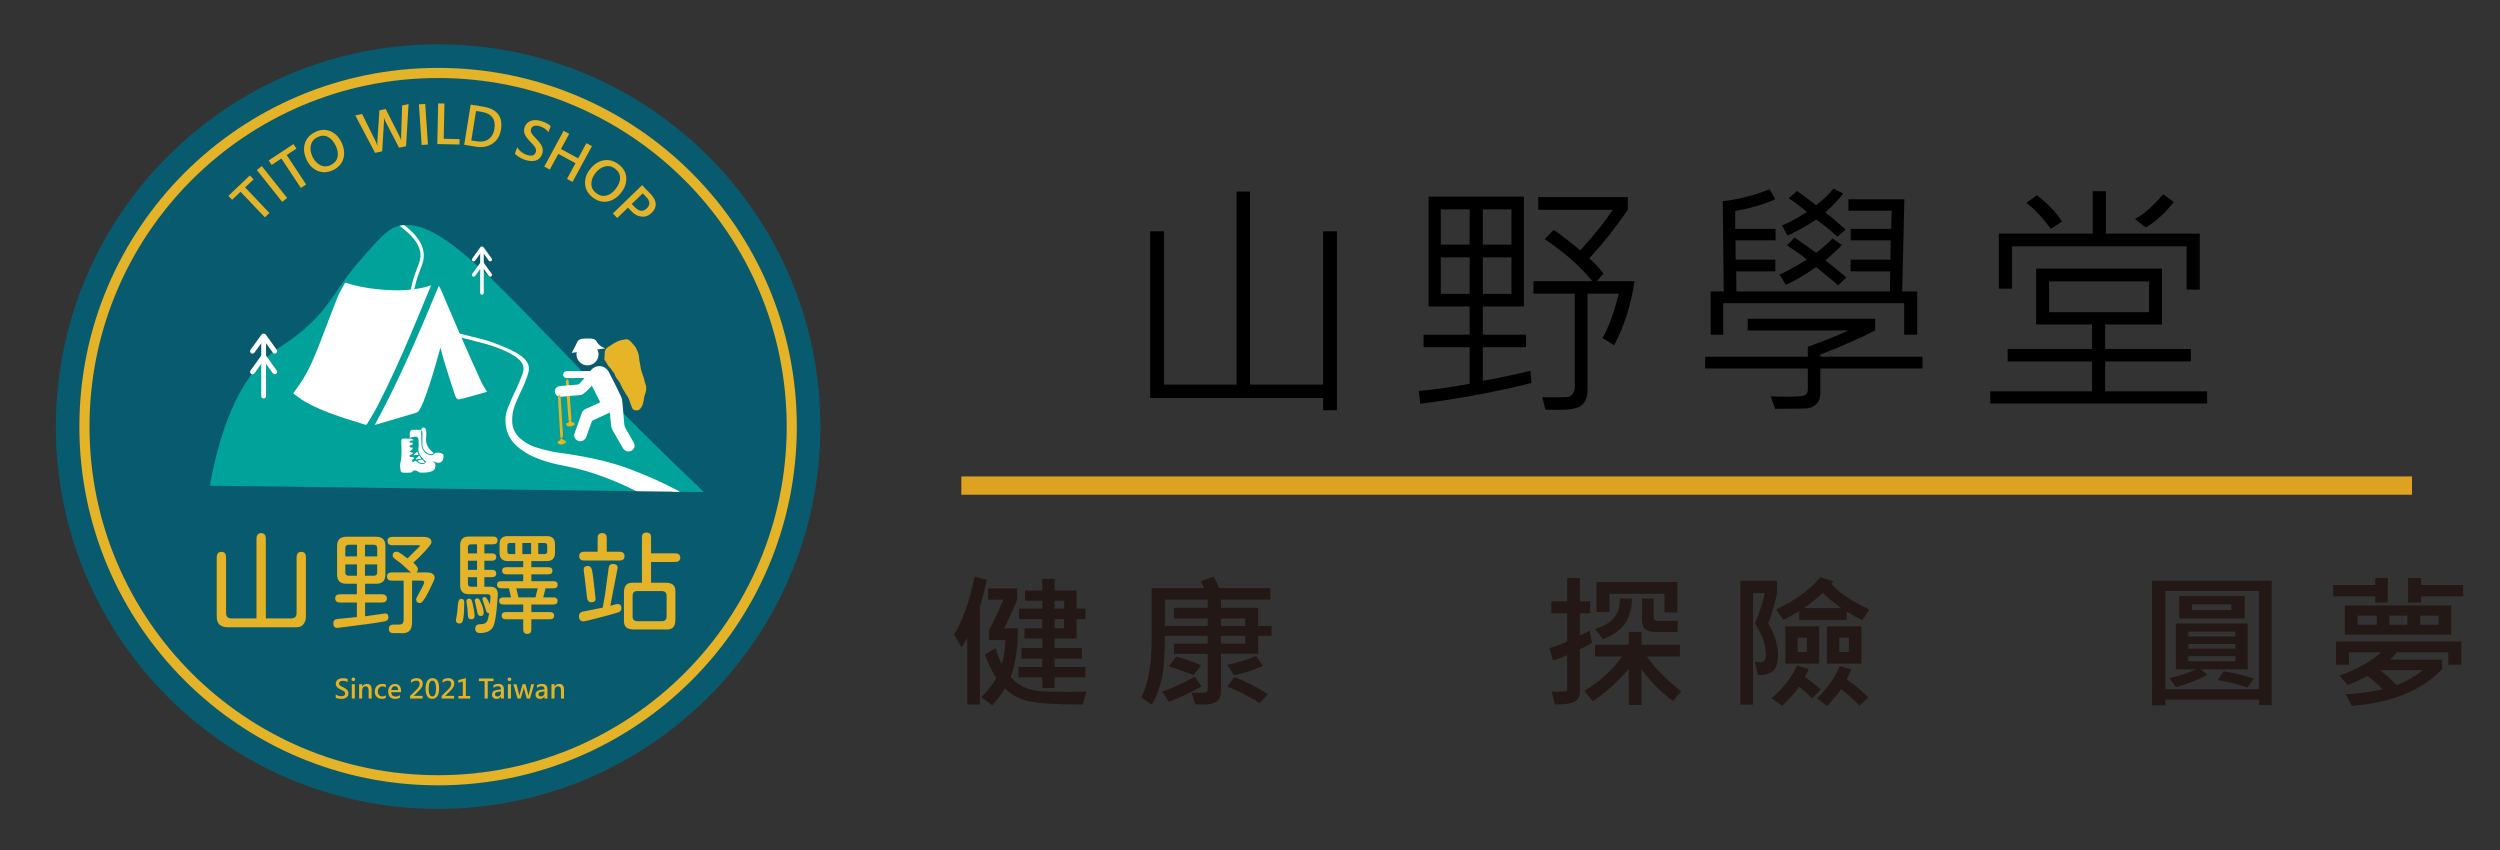<?xml version="1.0" encoding="utf-8"?>
<!-- Generator: Adobe Illustrator 16.0.0, SVG Export Plug-In . SVG Version: 6.00 Build 0)  -->
<!DOCTYPE svg PUBLIC "-//W3C//DTD SVG 1.1//EN" "http://www.w3.org/Graphics/SVG/1.1/DTD/svg11.dtd">
<svg version="1.1" id="圖層_1" xmlns="http://www.w3.org/2000/svg" xmlns:xlink="http://www.w3.org/1999/xlink" x="0px" y="0px"
	 width="247px" height="84px" viewBox="0 0 247 84" enable-background="new 0 0 247 84" xml:space="preserve">
<rect x="0" y="0" width="247" height="84" fill="#333333" stroke="none"/>
<g>
	<defs>
		<rect id="SVGID_1_" x="-10" y="-12.701" width="276.823" height="109.701"/>
	</defs>
	<clipPath id="SVGID_2_">
		<use xlink:href="#SVGID_1_"  overflow="visible"/>
	</clipPath>
	<path clip-path="url(#SVGID_2_)" fill="#231815" d="M97.502,57.294c-0.133,0.59-0.281,1.191-0.442,1.793l-0.246,0.853v9.667h-1.251
		v-6.58c-0.136,0.256-0.325,0.57-0.559,0.943l-0.735-1.284c0.859-1.424,1.536-3.327,2.027-5.706L97.502,57.294z M107.342,68.324
		l-0.381,1.284c-2.745,0-4.572-0.121-5.478-0.358c-0.901-0.237-1.628-0.655-2.184-1.254c-0.408,0.655-0.827,1.218-1.253,1.688
		l-1.087-0.804c0.648-0.64,1.139-1.275,1.472-1.899c-0.458-0.707-0.832-1.477-1.129-2.303l1.055-0.645
		c0.187,0.652,0.396,1.177,0.632,1.571c0.188-0.603,0.303-1.391,0.352-2.36h-1.616v-0.996c0.439-0.821,0.908-1.818,1.4-2.993h-1.499
		V58.14h2.863v1.115c-0.31,0.783-0.735,1.726-1.276,2.83h1.351c0.018,1.849-0.218,3.448-0.707,4.805
		c0.386,0.438,0.828,0.773,1.332,1.01c0.507,0.231,1.112,0.369,1.813,0.404c0.705,0.035,1.517,0.053,2.441,0.053
		C106.13,68.356,106.763,68.344,107.342,68.324 M107.241,61.171h-0.883v1.914h-2.161v0.935h2.695v1.055h-2.695v0.818h3.044v1.026
		h-3.044v1.062h-1.22v-1.062h-2.355v-1.026h2.355v-0.818h-2.062v-1.055h2.062v-0.935h-1.753v-1h1.753v-0.914h-2.292V60.13h2.292
		v-0.777h-1.704v-1.01h1.704v-1.148h1.22v1.148h2.161v1.787h0.883V61.171z M105.141,59.353h-0.943v0.777h0.943V59.353z
		 M105.124,61.171h-0.927v0.913h0.927V61.171z"/>
	<path clip-path="url(#SVGID_2_)" fill="#231815" d="M125.629,62.819h-1.321v1.772h-3.679v3.659c0,0.5-0.136,0.851-0.408,1.055
		c-0.274,0.204-0.715,0.307-1.322,0.307c-0.239,0-0.507-0.005-0.804-0.021l-0.366-1.16c0.325,0.014,0.584,0.023,0.781,0.023
		c0.379,0,0.607-0.023,0.687-0.07c0.079-0.049,0.122-0.133,0.122-0.264v-3.528h-3.336v-1.006h3.336v-0.767h-4.234
		c0.011,2.004-0.111,3.498-0.361,4.476c-0.253,0.978-0.563,1.753-0.939,2.325l-1.041-0.742c0.696-1.229,1.041-3.163,1.041-5.808
		v-4.96h5.177c-0.055-0.158-0.168-0.389-0.334-0.69l1.291-0.44c0.228,0.416,0.402,0.791,0.518,1.13h5.075v1.133h-4.882v0.81h3.679
		v1.786h1.321V62.819z M118.712,67.819c-1.039,0.589-2.116,1.101-3.229,1.528l-0.663-1.012c1.063-0.373,2.14-0.863,3.232-1.473
		L118.712,67.819z M119.319,61.839v-0.726h-3.336v-1.06h3.336v-0.81h-4.234v2.596H119.319z M118.668,65.729l-0.733,0.979
		c-0.782-0.33-1.603-0.614-2.452-0.859l0.73-0.976C117.24,65.169,118.062,65.456,118.668,65.729 M123.028,61.114h-2.398v0.726h2.398
		V61.114z M123.028,62.819h-2.398v0.767h2.398V62.819z M124.775,65.771c-0.792,0.399-1.743,0.714-2.852,0.937l-0.674-1.034
		c0.84-0.143,1.791-0.429,2.85-0.856L124.775,65.771z M125.274,68.595l-0.837,0.857c-0.898-0.587-1.964-1.128-3.188-1.62
		l0.716-0.943C123.25,67.406,124.352,67.976,125.274,68.595"/>
	<path clip-path="url(#SVGID_2_)" fill="#231815" d="M157.294,63.518c-0.422,0.24-0.826,0.45-1.203,0.629v4.256
		c0,0.377-0.149,0.674-0.447,0.88c-0.295,0.209-0.968,0.316-2.011,0.324l-0.322-1.272l1.3-0.011c0.153,0,0.229-0.089,0.229-0.261
		v-3.332c-0.454,0.2-0.922,0.378-1.408,0.53l-0.351-1.229c0.583-0.167,1.171-0.389,1.758-0.663v-2.772h-1.571v-1.187h1.571v-2.306
		h1.252v2.306h1.018v1.187h-1.018v2.173c0.329-0.119,0.649-0.272,0.963-0.469L157.294,63.518z M166.109,68.306l-0.811,0.958
		c-1.236-0.907-2.276-1.961-3.12-3.157v3.543h-1.261v-3.577c-1.122,1.331-2.307,2.399-3.559,3.204l-0.81-1.025
		c1.59-0.978,2.824-2.109,3.706-3.392h-2.664v-1.155h3.327v-1.278h1.261v1.278h3.8v1.155h-3.254
		C163.438,65.946,164.567,67.095,166.109,68.306 M161.225,59.136c0.022,1.978-0.928,3.313-2.851,4.011l-0.783-1.007
		c1.7-0.492,2.513-1.493,2.444-3.004H161.225z M165.728,60.515h-1.276V58.67h-5.434v1.787h-1.277v-2.958h7.986V60.515z
		 M165.758,62.441h-2.178c-0.479,0-0.822-0.095-1.037-0.287c-0.212-0.19-0.319-0.524-0.319-1v-2.003h1.161v1.845
		c0,0.231,0.129,0.347,0.381,0.347h1.991V62.441z"/>
	<path clip-path="url(#SVGID_2_)" fill="#231815" d="M175.568,58.642c0,0.06-0.087,0.416-0.258,1.069
		c-0.172,0.651-0.376,1.274-0.612,1.871c0.649,1.108,0.97,2.138,0.97,3.096c0,0.777-0.159,1.307-0.479,1.592
		c-0.322,0.284-0.731,0.425-1.234,0.425c-0.094,0-0.185-0.004-0.28-0.014l-0.296-1.308c0.195,0.041,0.368,0.057,0.515,0.057
		c0.385,0,0.577-0.244,0.577-0.732c0-0.978-0.363-2.011-1.091-3.102c0.409-0.908,0.735-1.906,0.984-3.001h-1.164V69.62h-1.251
		V57.377h3.622V58.642z M179.88,68.131l-0.829,0.875c-0.45-0.459-0.884-0.843-1.307-1.157c-0.444,0.63-1.002,1.261-1.673,1.892
		l-1.033-0.765c1.219-1.054,2.047-2.127,2.485-3.218l1.176,0.335c-0.086,0.224-0.209,0.489-0.366,0.796
		C178.901,67.285,179.418,67.701,179.88,68.131 M184.689,60.213l-0.694,1.069c-0.529-0.256-1.044-0.547-1.545-0.875v0.845h-4.688
		v-0.884c-0.651,0.398-1.168,0.689-1.561,0.872l-0.72-1.026c1.924-0.912,3.378-1.972,4.353-3.179l1.293,0.386
		c-0.096,0.144-0.156,0.231-0.188,0.259C181.726,58.583,182.975,59.427,184.689,60.213 M179.734,65.562h-3.34v-3.679h3.34V65.562z
		 M178.526,63h-0.912v1.419h0.912V63z M181.91,60.081c-0.867-0.635-1.463-1.139-1.794-1.515c-0.647,0.594-1.281,1.099-1.899,1.515
		H181.91z M184.597,68.906l-0.877,0.819c-0.65-0.664-1.259-1.21-1.824-1.632c-0.368,0.53-0.826,1.085-1.371,1.661l-0.999-0.747
		c1.083-1.095,1.826-2.16,2.234-3.198l1.164,0.327l-0.459,0.986C183.42,67.799,184.129,68.397,184.597,68.906 M183.908,65.562
		h-3.413v-3.679h3.413V65.562z M182.669,63h-0.94v1.419h0.94V63z"/>
	<path clip-path="url(#SVGID_2_)" fill="#231815" d="M224.443,69.67h-1.234v-0.544h-9.265v0.558h-1.322V57.377h11.822V69.67z
		 M223.209,58.382h-9.268v9.709h9.268V58.382z M222.081,66.134h-4.603l0.601,0.546c-0.875,0.475-1.909,0.879-3.103,1.214l-0.63-0.9
		c1.03-0.238,1.91-0.523,2.643-0.86h-2.013v-4.537h7.104V66.134z M221.774,61.114h-6.459V58.88h6.459V61.114z M220.859,62.412
		h-4.661v0.476h4.661V62.412z M220.859,63.627h-4.661v0.461h4.661V63.627z M220.859,64.83h-4.661v0.502h4.661V64.83z M220.458,59.71
		h-3.894v0.572h3.894V59.71z M222.669,67.063l-0.633,0.862c-0.978-0.336-1.95-0.58-2.929-0.734l0.589-0.874
		C220.878,66.516,221.872,66.767,222.669,67.063"/>
	<path clip-path="url(#SVGID_2_)" fill="#231815" d="M235.907,59.53h-1.235v-0.607h-4.152v-1.125h4.152v-0.693h1.235V59.53z
		 M243.173,65.673h-1.283v-1.227h-5.087c-0.162,0.231-0.382,0.475-0.659,0.724h5.127v0.937c-1.992,2.115-4.964,3.324-8.912,3.634
		l-0.606-1.134c1.354-0.098,2.573-0.265,3.65-0.5c-0.442-0.472-0.941-0.914-1.502-1.329c-0.649,0.354-1.302,0.652-1.952,0.901
		l-0.813-0.929c1.729-0.619,3.104-1.389,4.124-2.304h-3.18v1.227h-1.279v-2.29h12.372V65.673z M242.185,62.713h-10.518v-2.885
		h10.518V62.713z M234.816,60.828h-1.868v0.9h1.868V60.828z M239.39,66.218h-4.238c0.47,0.345,1.016,0.834,1.638,1.476
		C237.657,67.371,238.524,66.88,239.39,66.218 M237.846,60.828h-1.78v0.9h1.78V60.828z M243.36,58.923h-4.157v0.607h-1.287v-2.425
		h1.287v0.693h4.157V58.923z M240.933,60.828h-1.809v0.9h1.809V60.828z"/>
	<rect x="94.981" y="47.073" clip-path="url(#SVGID_2_)" fill="#DEA221" width="143.323" height="1.806"/>
	<polygon clip-path="url(#SVGID_2_)" points="132.089,40.533 130.724,40.533 130.724,39.326 113.635,39.326 113.635,22.853 
		115,22.853 115,37.997 122.174,37.997 122.174,18.928 123.502,18.928 123.502,37.997 130.724,37.997 130.724,22.853 
		132.089,22.853 	"/>
	<path clip-path="url(#SVGID_2_)" d="M151.312,37.84c-3.398,0.854-7.061,1.538-10.99,2.054l-0.145-1.256
		c1.683-0.169,3.357-0.411,5.024-0.725v-3.611h-4.553V33.07h4.553v-2.79h-4.058V19.423h9.419V30.28h-4.058v2.79h4.263v1.232h-4.263
		v3.321c1.119-0.185,2.685-0.515,4.698-0.99L151.312,37.84z M145.201,20.679h-2.85v3.49h2.85V20.679z M145.201,25.425h-2.85v3.611
		h2.85V25.425z M149.331,20.679h-2.826v3.49h2.826V20.679z M149.331,25.425h-2.826v3.611h2.826V25.425z M161.492,27.78
		c-0.354,2.359-1.026,4.469-2.017,6.329l-1.147-0.713c0.62-1.087,1.155-2.548,1.606-4.384h-3.092v9.577
		c0,0.587-0.171,1.051-0.513,1.389s-1.065,0.507-2.167,0.507h-1.474l-0.314-1.232c1.393,0,2.208-0.008,2.446-0.024
		c0.237-0.016,0.424-0.123,0.562-0.32c0.137-0.197,0.206-0.412,0.206-0.646v-9.251h-4.083V27.78h5.809
		c-1.159-1.449-2.726-2.833-4.698-4.154l0.894-0.918c0.773,0.531,1.646,1.208,2.621,2.029c1.32-1.433,2.391-2.77,3.212-4.009h-7.367
		v-1.256h8.852v1.256c-1.191,1.739-2.459,3.337-3.804,4.794c0.564,0.515,1.031,1.019,1.401,1.509l-0.64,0.749H161.492z"/>
	<path clip-path="url(#SVGID_2_)" d="M189.941,36.403h-10.096v2.476c0,0.475-0.151,0.841-0.453,1.099
		c-0.302,0.257-0.663,0.387-1.082,0.387l-2.934,0.024l-0.423-1.232c0.475,0.024,0.95,0.036,1.425,0.036
		c1.12,0,1.772-0.048,1.957-0.145c0.185-0.097,0.278-0.294,0.278-0.592v-2.053h-10.144v-1.16h10.144v-0.99
		c1.562-0.547,2.898-1.083,4.01-1.606h-9.951v-1.159h12.596v1.159c-1.683,0.854-3.49,1.646-5.422,2.379v0.217h10.096V36.403z
		 M189.422,33.07h-1.292v-3.116h-17.874v3.116h-1.244v-4.275h1.292l-0.097-8.912c1.618-0.194,3.16-0.588,4.625-1.184l0.567,0.99
		c-1.127,0.507-2.447,0.894-3.961,1.16v1.763h3.986v1.135h-3.962l0.025,1.908h3.913v1.159h-3.864l0.024,1.981h15.168l0.024-1.981
		h-3.914v-1.159h3.938l0.024-1.908h-3.961v-1.135h4.01l0.048-1.788h-4.275v-1.135h5.531l-0.217,9.106h1.485V33.07z M182.417,27.406
		l-0.809,0.797c-0.225-0.226-0.95-0.829-2.174-1.812c-1.232,0.846-2.23,1.429-2.995,1.751l-0.616-1.014
		c0.442-0.177,1.341-0.668,2.693-1.473c-0.282-0.258-0.632-0.523-1.051-0.797c-0.418-0.273-0.721-0.479-0.906-0.616l0.737-0.773
		c1.2,0.829,1.912,1.333,2.138,1.509c0.917-0.716,1.453-1.191,1.606-1.425l0.93,0.641c-0.145,0.209-0.688,0.72-1.63,1.533
		C180.694,25.977,181.387,26.536,182.417,27.406 M182.345,22.684l-0.81,0.712c-0.62-0.595-1.32-1.164-2.101-1.702
		c-0.813,0.555-1.755,1.082-2.826,1.582l-0.543-0.991c0.732-0.314,1.55-0.761,2.452-1.34c-0.572-0.507-1.168-0.958-1.788-1.353
		l0.822-0.725c0.982,0.717,1.61,1.188,1.884,1.413c0.749-0.596,1.324-1.147,1.727-1.655l0.942,0.496
		c-0.314,0.458-0.91,1.087-1.788,1.884C180.614,21.174,181.291,21.734,182.345,22.684"/>
	<path clip-path="url(#SVGID_2_)" d="M218.064,39.869h-21.424v-1.208h10.048v-2.947h-8.333v-1.232h8.333v-2.427h-5.519v-5.519
		h12.439v5.519h-5.616v2.427h8.465v1.232h-8.465v2.947h10.072V39.869z M217.34,28.614h-1.304v-4.275H198.79v4.178h-1.304v-5.435
		h9.274v-4.19h1.305v4.19h9.274V28.614z M203.717,21.887l-1.087,0.725c-0.877-1.175-1.686-2.033-2.427-2.572l1.039-0.749
		C202.361,20.151,203.186,21.017,203.717,21.887 M212.328,27.804h-9.879v3.043h9.879V27.804z M214.768,19.967
		c-0.886,1.111-1.808,1.948-2.766,2.511l-1.063-0.833c0.854-0.467,1.783-1.284,2.79-2.452L214.768,19.967z"/>
	<polygon clip-path="url(#SVGID_2_)" fill="#FFFFFF" points="70.692,45.559 71.339,45.862 70.567,45.862 	"/>
	<path clip-path="url(#SVGID_2_)" fill="#085B6E" d="M81.052,42.149c0,20.859-16.909,37.768-37.768,37.768
		S5.516,63.008,5.516,42.149c0-20.858,16.909-37.768,37.768-37.768S81.052,21.291,81.052,42.149"/>
	<path clip-path="url(#SVGID_2_)" fill="#00A29A" d="M69.546,48.617c-3.656-3.475-7.652-7.402-11.891-11.778
		c-9.478-9.785-14.629-15.651-18.453-14.46c-0.957,0.298-1.864,1.332-3.678,3.399c-2.312,2.635-2.643,4.131-5.025,6.347
		c-1.342,1.249-2.408,1.863-3.054,2.307c-2.387,1.639-5.195,5.161-6.717,13.554C37.001,48.196,53.273,48.406,69.546,48.617"/>
	<path clip-path="url(#SVGID_2_)" fill="#FFFFFF" d="M39.753,22.522c0.787,0.627,1.689,1.475,1.787,2.543
		c0.035,0.379-0.057,0.729-0.191,1.081c-0.212,0.553-0.428,1.099-0.581,1.673c-0.188,0.708-0.309,1.434-0.367,2.165
		c-0.018,0.217,0.321,0.216,0.338,0c0.055-0.686,0.169-1.365,0.343-2.03c0.156-0.599,0.381-1.165,0.601-1.741
		c0.301-0.793,0.237-1.57-0.191-2.306c-0.373-0.642-0.925-1.165-1.5-1.625C39.825,22.149,39.584,22.387,39.753,22.522"/>
	<path clip-path="url(#SVGID_2_)" fill="#FFFFFF" d="M46.697,25.79L46.697,25.79c-0.08-0.057-0.097-0.167-0.041-0.247l0.799-1.108
		c0.08-0.111,0.246-0.111,0.326,0l0.799,1.108c0.057,0.079,0.039,0.19-0.04,0.247c-0.079,0.058-0.19,0.04-0.247-0.04l-0.675-0.936
		l-0.674,0.936C46.887,25.83,46.776,25.848,46.697,25.79"/>
	<path clip-path="url(#SVGID_2_)" fill="#FFFFFF" d="M46.697,27.306L46.697,27.306c-0.08-0.057-0.097-0.167-0.041-0.247l0.962-1.335
		l0.962,1.335c0.057,0.079,0.039,0.189-0.04,0.247s-0.19,0.039-0.247-0.041l-0.675-0.936l-0.674,0.936
		C46.887,27.345,46.776,27.363,46.697,27.306"/>
	<path clip-path="url(#SVGID_2_)" fill="#FFFFFF" d="M47.618,29.117L47.618,29.117c-0.098,0-0.176-0.079-0.176-0.177v-4.429h0.353
		v4.429C47.795,29.038,47.716,29.117,47.618,29.117"/>
	<path clip-path="url(#SVGID_2_)" fill="#FFFFFF" d="M24.806,34.894L24.806,34.894c-0.106-0.077-0.13-0.225-0.054-0.332l1.076-1.492
		c0.108-0.15,0.332-0.15,0.439,0l1.075,1.492c0.078,0.107,0.053,0.255-0.053,0.332c-0.107,0.077-0.256,0.053-0.333-0.054
		l-0.909-1.26l-0.909,1.26C25.062,34.947,24.913,34.971,24.806,34.894"/>
	<path clip-path="url(#SVGID_2_)" fill="#FFFFFF" d="M24.806,36.935L24.806,36.935c-0.106-0.077-0.13-0.226-0.054-0.333l1.295-1.796
		l1.294,1.796c0.078,0.106,0.053,0.255-0.053,0.333c-0.107,0.077-0.256,0.053-0.333-0.054l-0.909-1.26l-0.909,1.26
		C25.062,36.988,24.913,37.012,24.806,36.935"/>
	<path clip-path="url(#SVGID_2_)" fill="#FFFFFF" d="M26.047,39.374L26.047,39.374c-0.132,0-0.238-0.107-0.238-0.239v-5.962h0.476
		v5.962C26.285,39.267,26.179,39.374,26.047,39.374"/>
	<path clip-path="url(#SVGID_2_)" fill="#E4B327" d="M22.037,61.909c-0.132-0.044-0.263-0.121-0.395-0.23
		c-0.161-0.212-0.238-0.468-0.23-0.768v-5.816c0-0.38,0.157-0.57,0.472-0.57c0.153,0,0.267,0.046,0.34,0.137
		c0.073,0.092,0.11,0.236,0.11,0.433v5.476c0,0.344,0.176,0.52,0.527,0.526h2.48v-7.845c0-0.198,0.038-0.344,0.115-0.439
		c0.077-0.095,0.192-0.143,0.346-0.143c0.307,0,0.461,0.194,0.461,0.582v7.845h2.513c0.344,0,0.52-0.175,0.527-0.526v-5.476
		c0-0.38,0.153-0.57,0.461-0.57c0.161,0,0.278,0.046,0.351,0.137c0.073,0.092,0.11,0.236,0.11,0.433v5.816
		c0,0.344-0.103,0.622-0.307,0.834c-0.153,0.168-0.406,0.245-0.757,0.23h-6.683C22.314,61.975,22.168,61.953,22.037,61.909"/>
	<path clip-path="url(#SVGID_2_)" fill="#E4B327" d="M38.375,61.021c0,0.205-0.132,0.329-0.395,0.373
		c-0.578,0.11-1.196,0.205-1.854,0.286l-2.733,0.351c-0.153,0.022-0.269-0.007-0.346-0.088c-0.077-0.081-0.115-0.201-0.115-0.362
		c0-0.256,0.136-0.398,0.406-0.428l1.92-0.187v-1.438h-1.657c-0.322,0-0.482-0.139-0.482-0.417c0-0.264,0.161-0.395,0.482-0.395
		h1.657v-1.042h-1.054c-0.6,0-0.9-0.3-0.9-0.9v-2.831c0-0.608,0.3-0.911,0.9-0.911h2.963c0.607,0,0.911,0.303,0.911,0.911v2.831
		c0,0.6-0.303,0.9-0.911,0.9H36.07v1.042h1.657c0.329,0,0.494,0.139,0.494,0.417c0,0.263-0.165,0.395-0.494,0.395H36.07v1.361
		l1.943-0.275C38.255,60.585,38.375,60.72,38.375,61.021 M34.118,54.974h1.152v-1.152h-0.801c-0.234,0-0.351,0.11-0.351,0.33V54.974
		z M34.469,56.883h0.801v-1.119h-1.152v0.79C34.118,56.773,34.234,56.883,34.469,56.883 M36.06,54.974h1.208v-0.823
		c0-0.22-0.114-0.33-0.34-0.33H36.06V54.974z M36.06,56.883h0.867c0.227,0,0.34-0.11,0.34-0.329v-0.79H36.06V56.883z M42.94,57.103
		c0,0.095-0.106,0.355-0.318,0.78l-0.241,0.493c-0.396,0.805-0.688,1.207-0.878,1.207c-0.256,0-0.384-0.124-0.384-0.373
		c0-0.073,0.033-0.165,0.099-0.274c0.46-0.805,0.691-1.266,0.691-1.383c0-0.125-0.081-0.187-0.242-0.187h-0.955v4.093
		c0,0.402-0.088,0.693-0.263,0.873c-0.176,0.179-0.458,0.254-0.846,0.225H38.88c-0.308,0-0.461-0.139-0.461-0.417
		c0-0.286,0.153-0.428,0.461-0.428h0.538c0.308,0,0.461-0.153,0.461-0.461v-3.884h-1.163c-0.322,0-0.483-0.135-0.483-0.406
		c0-0.271,0.161-0.406,0.483-0.406h1.92c-0.125-0.066-0.329-0.242-0.615-0.527c-0.234-0.234-0.556-0.494-0.965-0.779
		c-0.176-0.125-0.263-0.245-0.263-0.362c0-0.125,0.034-0.22,0.104-0.285c0.069-0.066,0.174-0.099,0.313-0.099
		c0.125,0,0.424,0.187,0.899,0.559l0.154,0.11l1.13-1.119c0.059-0.051,0.088-0.092,0.088-0.121c0-0.043-0.025-0.065-0.077-0.065
		h-2.623c-0.33,0-0.494-0.14-0.494-0.417c0-0.271,0.164-0.406,0.494-0.406h3.028c0.549,0,0.823,0.175,0.823,0.527
		c0,0.117-0.205,0.402-0.614,0.856c-0.403,0.446-0.798,0.834-1.186,1.163l0.022,0.011c0.139,0.132,0.247,0.25,0.324,0.356
		c0.077,0.106,0.115,0.188,0.115,0.247c0,0.065-0.014,0.131-0.039,0.197c-0.026,0.066-0.064,0.117-0.115,0.154h1.009
		C42.677,56.554,42.94,56.737,42.94,57.103"/>
	<path clip-path="url(#SVGID_2_)" fill="#E4B327" d="M45.869,59.506c0,0.688-0.033,1.236-0.099,1.646
		c-0.044,0.3-0.168,0.45-0.373,0.45c-0.235,0-0.352-0.113-0.352-0.34l0.132-0.779l0.065-0.779c0.037-0.358,0.143-0.538,0.318-0.538
		C45.767,59.166,45.869,59.279,45.869,59.506 M49.183,58.716l-0.056,0.801c-0.043,0.615-0.1,1.123-0.169,1.525
		c-0.07,0.403-0.141,0.681-0.214,0.834c-0.22,0.446-0.655,0.669-1.306,0.669c-0.322,0-0.482-0.146-0.482-0.439
		s0.179-0.438,0.537-0.438c0.176,0,0.317-0.028,0.422-0.083c0.106-0.055,0.188-0.151,0.248-0.291
		c0.051-0.103,0.105-0.341,0.165-0.714h-0.033c-0.081,0-0.146-0.029-0.198-0.087c-0.051-0.059-0.083-0.143-0.099-0.253l-0.34-1.042
		c0-0.139,0.081-0.209,0.242-0.209c0.139,0,0.307,0.249,0.505,0.747l0.055-0.757c0.007-0.183-0.099-0.275-0.318-0.275H46.33
		c-0.578,0-0.867-0.289-0.867-0.867v-3.95c0-0.585,0.282-0.878,0.845-0.878h2.403c0.3,0,0.45,0.128,0.45,0.384
		c0,0.256-0.15,0.384-0.45,0.384h-0.856v0.9h0.735c0.293,0,0.439,0.121,0.439,0.362c0,0.117-0.039,0.207-0.115,0.269
		c-0.077,0.063-0.185,0.094-0.324,0.094h-0.735v0.899h0.735c0.139,0,0.248,0.031,0.324,0.093c0.077,0.062,0.115,0.152,0.115,0.269
		s-0.039,0.207-0.115,0.269s-0.185,0.094-0.324,0.094h-0.735v0.943h0.593C48.938,57.97,49.183,58.218,49.183,58.716 M46.555,59.237
		c0.047,0.062,0.09,0.166,0.126,0.313c0.139,0.607,0.208,1.046,0.208,1.317c0,0.212-0.11,0.318-0.33,0.318
		c-0.212,0-0.322-0.125-0.329-0.373c-0.022-0.512-0.059-0.889-0.109-1.13l-0.034-0.263c-0.007-0.088,0.015-0.156,0.066-0.203
		c0.051-0.047,0.121-0.071,0.208-0.071C46.443,59.144,46.507,59.175,46.555,59.237 M47.131,53.778h-0.604
		c-0.198,0-0.296,0.099-0.296,0.296v0.604h0.9V53.778z M47.131,55.402h-0.9v0.899h0.9V55.402z M47.131,57.026h-0.9v0.636
		c0,0.102,0.024,0.177,0.072,0.225c0.047,0.048,0.122,0.075,0.225,0.083h0.604V57.026z M47.153,60.46l-0.241-1.086
		c-0.015-0.08,0.003-0.144,0.054-0.191c0.052-0.048,0.125-0.072,0.22-0.072c0.066,0,0.13,0.05,0.192,0.149
		c0.062,0.099,0.137,0.258,0.225,0.477c0.125,0.322,0.187,0.596,0.187,0.823c0,0.205-0.102,0.307-0.308,0.307
		C47.307,60.867,47.196,60.731,47.153,60.46 M55.087,59.374c0,0.234-0.14,0.352-0.417,0.352h-2.173v0.746h1.811
		c0.292,0,0.439,0.121,0.439,0.362c0,0.234-0.146,0.352-0.439,0.352h-1.811v1.021c0,0.278-0.135,0.417-0.406,0.417
		c-0.263,0-0.395-0.139-0.395-0.417v-1.021h-1.701c-0.286,0-0.428-0.121-0.428-0.362c0-0.234,0.142-0.351,0.428-0.351h1.701v-0.746
		h-1.942c-0.292,0-0.439-0.117-0.439-0.352c0-0.234,0.146-0.351,0.439-0.351h0.735l-0.198-0.867l-0.011-0.033h-0.746
		c-0.286,0-0.428-0.117-0.428-0.352c0-0.234,0.143-0.351,0.428-0.351h2.162v-0.68h-1.668c-0.278,0-0.417-0.117-0.417-0.351
		s0.139-0.351,0.417-0.351h1.668v-0.604h-1.525c-0.542,0-0.813-0.274-0.813-0.823v-0.845c0-0.534,0.271-0.801,0.813-0.801h3.851
		c0.542,0,0.812,0.267,0.812,0.801v0.845c0,0.549-0.271,0.823-0.812,0.823h-1.525v0.604h1.668c0.278,0,0.417,0.117,0.417,0.351
		s-0.14,0.351-0.417,0.351h-1.668v0.68h2.184c0.278,0,0.417,0.117,0.417,0.351c0,0.234-0.139,0.352-0.417,0.352h-0.779l-0.231,0.899
		h0.999C54.947,59.023,55.087,59.14,55.087,59.374 M50.906,53.646h-0.527c-0.168,0-0.252,0.087-0.252,0.263v0.571
		c0,0.175,0.084,0.263,0.252,0.263h0.527V53.646z M52.903,59.023l0.219-0.899h-2.107l0.198,0.877v0.022H52.903z M51.608,54.744
		h0.867v-1.097h-0.867V54.744z M53.177,54.744h0.636c0.168,0,0.252-0.088,0.252-0.263V53.91c0-0.088-0.021-0.152-0.061-0.192
		c-0.04-0.04-0.104-0.064-0.192-0.071h-0.636V54.744z"/>
	<path clip-path="url(#SVGID_2_)" fill="#E4B327" d="M57.203,60.877c0-0.22,0.103-0.366,0.308-0.438l2.041-0.406l0.23-1.328
		l0.352-2.579c0.029-0.271,0.168-0.406,0.417-0.406c0.314,0,0.472,0.132,0.472,0.395l-0.725,3.742l0.296-0.088
		c0.197-0.059,0.34-0.088,0.428-0.088c0.248,0,0.373,0.135,0.373,0.406c0,0.205-0.095,0.34-0.285,0.406
		c-0.19,0.073-0.79,0.241-1.799,0.505c-1.009,0.263-1.555,0.395-1.635,0.395C57.36,61.393,57.203,61.221,57.203,60.877
		 M57.225,54.941c0-0.285,0.165-0.428,0.494-0.428h1.328v-1.361c0-0.322,0.15-0.482,0.45-0.482c0.3,0,0.45,0.161,0.45,0.482v1.361
		h1.251c0.336,0,0.505,0.146,0.505,0.438c0,0.286-0.168,0.429-0.505,0.429h-3.479C57.39,55.38,57.225,55.234,57.225,54.941
		 M57.982,58.946c-0.051-0.563-0.153-1.422-0.307-2.578c-0.037-0.301,0.099-0.45,0.406-0.45c0.183,0,0.314,0.113,0.395,0.34
		l0.11,0.614l0.252,2.238c0.015,0.132-0.015,0.23-0.087,0.296c-0.073,0.066-0.187,0.099-0.34,0.099
		C58.162,59.506,58.019,59.319,57.982,58.946 M61.856,61.969c-0.161-0.15-0.23-0.393-0.208-0.729v-2.71
		c0-0.344,0.077-0.594,0.23-0.751s0.402-0.225,0.746-0.203h0.801v-4.5c0-0.307,0.15-0.46,0.45-0.46c0.3,0,0.45,0.154,0.45,0.46
		v1.591h2.348c0.358,0,0.538,0.143,0.538,0.428c0,0.286-0.18,0.428-0.538,0.428h-2.348v2.052h1.438c0.351,0,0.605,0.075,0.762,0.225
		c0.157,0.149,0.225,0.396,0.204,0.74v2.688c0,0.352-0.076,0.605-0.226,0.763c-0.149,0.158-0.396,0.225-0.74,0.203h-3.139
		C62.273,62.194,62.017,62.119,61.856,61.969 M65.861,60.911v-2.052c0-0.292-0.15-0.446-0.45-0.461h-2.458
		c-0.286,0-0.436,0.15-0.451,0.45v2.074c0,0.286,0.15,0.436,0.451,0.45h2.458C65.696,61.372,65.847,61.218,65.861,60.911"/>
	<path clip-path="url(#SVGID_2_)" fill="#E4B327" d="M33.175,68.604c0.151,0.123,0.33,0.185,0.535,0.185
		c0.262,0,0.393-0.09,0.393-0.269c0-0.052-0.014-0.099-0.043-0.141c-0.029-0.042-0.068-0.078-0.117-0.109s-0.146-0.081-0.291-0.15
		c-0.178-0.085-0.303-0.172-0.373-0.259c-0.071-0.088-0.106-0.191-0.106-0.309c0-0.17,0.067-0.304,0.202-0.402
		c0.135-0.098,0.307-0.146,0.516-0.146c0.198,0,0.348,0.024,0.45,0.073v0.314c-0.122-0.084-0.274-0.126-0.456-0.126
		c-0.117,0-0.211,0.024-0.283,0.07c-0.071,0.047-0.107,0.111-0.107,0.193c0,0.074,0.026,0.135,0.078,0.183
		c0.053,0.047,0.163,0.111,0.331,0.192c0.197,0.092,0.333,0.184,0.408,0.276c0.075,0.092,0.112,0.199,0.112,0.319
		c0,0.178-0.064,0.315-0.194,0.41c-0.13,0.095-0.309,0.142-0.538,0.142c-0.084,0-0.178-0.011-0.281-0.031s-0.183-0.048-0.238-0.082
		V68.604z"/>
	<path clip-path="url(#SVGID_2_)" fill="#E4B327" d="M34.728,67.116c0-0.051,0.017-0.092,0.052-0.125
		c0.035-0.033,0.078-0.049,0.131-0.049c0.051,0,0.095,0.017,0.131,0.049c0.036,0.032,0.053,0.074,0.053,0.125
		c0,0.05-0.018,0.092-0.053,0.124c-0.036,0.033-0.08,0.049-0.131,0.049c-0.052,0-0.096-0.016-0.131-0.049
		S34.728,67.165,34.728,67.116 M34.758,67.601h0.3v1.412h-0.3V67.601z"/>
	<path clip-path="url(#SVGID_2_)" fill="#E4B327" d="M36.72,69.013h-0.299v-0.797c0-0.272-0.099-0.408-0.296-0.408
		c-0.1,0-0.182,0.038-0.247,0.113s-0.098,0.17-0.098,0.287v0.805h-0.3v-1.412h0.3v0.231h0.007c0.104-0.176,0.258-0.264,0.459-0.264
		c0.316,0,0.474,0.194,0.474,0.582V69.013z"/>
	<path clip-path="url(#SVGID_2_)" fill="#E4B327" d="M38.119,68.953c-0.104,0.063-0.237,0.094-0.4,0.094
		c-0.206,0-0.373-0.065-0.5-0.196c-0.127-0.13-0.191-0.3-0.191-0.51c0-0.236,0.068-0.424,0.206-0.563
		c0.137-0.14,0.319-0.209,0.547-0.209c0.141,0,0.254,0.022,0.341,0.068v0.281c-0.101-0.072-0.209-0.108-0.326-0.108
		c-0.138,0-0.25,0.046-0.335,0.139c-0.085,0.092-0.128,0.216-0.128,0.372c0,0.152,0.041,0.272,0.122,0.358
		c0.081,0.086,0.19,0.129,0.327,0.129c0.119,0,0.232-0.038,0.337-0.115V68.953z"/>
	<path clip-path="url(#SVGID_2_)" fill="#E4B327" d="M39.623,68.388h-0.971c0.013,0.285,0.159,0.428,0.436,0.428
		c0.157,0,0.299-0.047,0.428-0.141v0.248c-0.126,0.083-0.292,0.125-0.497,0.125c-0.209,0-0.373-0.064-0.492-0.191
		c-0.119-0.128-0.178-0.307-0.178-0.537c0-0.218,0.064-0.397,0.191-0.539c0.127-0.141,0.287-0.212,0.479-0.212
		c0.19,0,0.339,0.061,0.445,0.181c0.106,0.12,0.159,0.286,0.159,0.497V68.388z M39.332,68.169c0-0.121-0.028-0.214-0.083-0.278
		c-0.054-0.065-0.131-0.097-0.232-0.097c-0.091,0-0.17,0.034-0.237,0.103s-0.109,0.16-0.125,0.273H39.332z"/>
	<path clip-path="url(#SVGID_2_)" fill="#E4B327" d="M41.747,69.013h-1.229v-0.25l0.573-0.564c0.128-0.125,0.223-0.234,0.283-0.325
		c0.061-0.091,0.091-0.19,0.091-0.297c0-0.219-0.115-0.329-0.347-0.329c-0.173,0-0.34,0.073-0.5,0.218v-0.289
		c0.161-0.117,0.346-0.176,0.554-0.176c0.182,0,0.326,0.048,0.434,0.145c0.108,0.097,0.162,0.229,0.162,0.396
		c0,0.122-0.035,0.242-0.102,0.361c-0.068,0.12-0.187,0.261-0.356,0.425l-0.439,0.418v0.007h0.879V69.013z"/>
	<path clip-path="url(#SVGID_2_)" fill="#E4B327" d="M42.046,68.063c0-0.348,0.059-0.611,0.178-0.791
		c0.119-0.18,0.291-0.269,0.517-0.269c0.43,0,0.645,0.337,0.645,1.013c0,0.33-0.059,0.584-0.176,0.763
		c-0.118,0.179-0.288,0.269-0.511,0.269c-0.215,0-0.378-0.084-0.488-0.253C42.102,68.625,42.046,68.381,42.046,68.063 M42.352,68.05
		c0,0.504,0.122,0.756,0.367,0.756c0.241,0,0.361-0.257,0.361-0.771c0-0.527-0.118-0.791-0.354-0.791
		C42.476,67.244,42.352,67.513,42.352,68.05"/>
	<path clip-path="url(#SVGID_2_)" fill="#E4B327" d="M44.862,69.013h-1.229v-0.25l0.573-0.564c0.127-0.125,0.222-0.234,0.283-0.325
		c0.061-0.091,0.091-0.19,0.091-0.297c0-0.219-0.115-0.329-0.347-0.329c-0.174,0-0.341,0.073-0.501,0.218v-0.289
		c0.161-0.117,0.346-0.176,0.555-0.176c0.181,0,0.325,0.048,0.433,0.145c0.108,0.097,0.162,0.229,0.162,0.396
		c0,0.122-0.034,0.242-0.103,0.361s-0.187,0.261-0.356,0.425l-0.439,0.418v0.007h0.878V69.013z"/>
	<polygon clip-path="url(#SVGID_2_)" fill="#E4B327" points="46.456,69.013 45.291,69.013 45.291,68.763 45.724,68.763 
		45.724,67.334 45.279,67.454 45.279,67.191 46.024,66.996 46.024,68.763 46.456,68.763 	"/>
	<polygon clip-path="url(#SVGID_2_)" fill="#E4B327" points="48.757,67.298 48.189,67.298 48.189,69.013 47.881,69.013 
		47.881,67.298 47.313,67.298 47.313,67.035 48.757,67.035 	"/>
	<path clip-path="url(#SVGID_2_)" fill="#E4B327" d="M48.752,67.696c0.144-0.085,0.311-0.127,0.499-0.127
		c0.357,0,0.535,0.184,0.535,0.553v0.893h-0.291v-0.215h-0.007c-0.096,0.165-0.239,0.248-0.429,0.248
		c-0.139,0-0.248-0.038-0.327-0.112c-0.08-0.075-0.12-0.176-0.12-0.303c0-0.266,0.158-0.421,0.474-0.465l0.41-0.056
		c0-0.21-0.092-0.315-0.277-0.315c-0.169,0-0.325,0.055-0.467,0.164V67.696z M49.185,68.357c-0.103,0.014-0.175,0.04-0.216,0.078
		c-0.042,0.038-0.063,0.094-0.063,0.168c0,0.062,0.022,0.113,0.067,0.153c0.045,0.04,0.104,0.059,0.174,0.059
		c0.101,0,0.184-0.036,0.25-0.106c0.066-0.071,0.099-0.161,0.099-0.269v-0.125L49.185,68.357z"/>
	<path clip-path="url(#SVGID_2_)" fill="#E4B327" d="M50.151,67.116c0-0.051,0.017-0.092,0.052-0.125
		c0.035-0.033,0.078-0.049,0.131-0.049c0.052,0,0.096,0.017,0.131,0.049c0.036,0.032,0.054,0.074,0.054,0.125
		c0,0.05-0.018,0.092-0.054,0.124c-0.036,0.033-0.08,0.049-0.131,0.049c-0.052,0-0.095-0.016-0.13-0.049
		C50.169,67.207,50.151,67.165,50.151,67.116 M50.181,67.601h0.3v1.412h-0.3V67.601z"/>
	<path clip-path="url(#SVGID_2_)" fill="#E4B327" d="M52.776,67.601l-0.417,1.412h-0.313l-0.263-0.946
		c-0.012-0.042-0.02-0.091-0.022-0.148h-0.006c-0.002,0.037-0.012,0.086-0.028,0.145l-0.284,0.95h-0.307l-0.417-1.412h0.31
		l0.258,1.013c0.011,0.041,0.017,0.087,0.021,0.137h0.009c0.003-0.047,0.012-0.095,0.025-0.142l0.297-1.009h0.28l0.266,1.015
		c0.006,0.023,0.013,0.069,0.021,0.138h0.01c0.002-0.043,0.01-0.089,0.023-0.138l0.252-1.015H52.776z"/>
	<path clip-path="url(#SVGID_2_)" fill="#E4B327" d="M53.053,67.696c0.144-0.085,0.311-0.127,0.499-0.127
		c0.357,0,0.535,0.184,0.535,0.553v0.893h-0.292v-0.215H53.79c-0.096,0.165-0.239,0.248-0.429,0.248
		c-0.139,0-0.248-0.038-0.327-0.112c-0.08-0.075-0.12-0.176-0.12-0.303c0-0.266,0.158-0.421,0.474-0.465l0.41-0.056
		c0-0.21-0.093-0.315-0.277-0.315c-0.17,0-0.326,0.055-0.468,0.164V67.696z M53.485,68.357c-0.102,0.014-0.174,0.04-0.216,0.078
		c-0.042,0.038-0.063,0.094-0.063,0.168c0,0.062,0.022,0.113,0.067,0.153s0.103,0.059,0.173,0.059c0.101,0,0.184-0.036,0.25-0.106
		c0.066-0.071,0.1-0.161,0.1-0.269v-0.125L53.485,68.357z"/>
	<path clip-path="url(#SVGID_2_)" fill="#E4B327" d="M55.725,69.013h-0.299v-0.797c0-0.272-0.099-0.408-0.296-0.408
		c-0.1,0-0.182,0.038-0.248,0.113c-0.065,0.075-0.098,0.17-0.098,0.287v0.805h-0.3v-1.412h0.3v0.231h0.007
		c0.104-0.176,0.258-0.264,0.459-0.264c0.316,0,0.474,0.194,0.474,0.582V69.013z"/>
	<path clip-path="url(#SVGID_2_)" fill="#FFFFFF" d="M58.708,37.345l-2.726,0.007c-0.189,0.001-0.344-0.153-0.344-0.342
		c-0.001-0.189,0.153-0.344,0.341-0.345l2.726-0.007c0.189,0,0.343,0.154,0.344,0.342C59.051,37.189,58.897,37.345,58.708,37.345"/>
	<path clip-path="url(#SVGID_2_)" fill="#E6B426" d="M55.945,38.247c-0.011-0.145-0.022-0.29-0.033-0.434
		c-0.013-0.17,0.024-0.3,0.117-0.326c0.099-0.028,0.146,0.097,0.159,0.261c0.047,0.618,0.092,1.238,0.139,1.857
		c0.039,0.522,0.077,1.045,0.115,1.567c0.004,0.057,0.008,0.113,0.011,0.169c0.007,0.167-0.021,0.295-0.122,0.315
		c-0.107,0.022-0.155-0.101-0.169-0.273c-0.022-0.272-0.041-0.547-0.061-0.82c-0.053-0.724-0.106-1.448-0.159-2.171
		c-0.003-0.048-0.001-0.097-0.002-0.146C55.942,38.248,55.943,38.247,55.945,38.247"/>
	<path clip-path="url(#SVGID_2_)" fill="#FFFFFF" d="M60.259,40.757c-0.583,0.266-1.137,0.516-1.688,0.774
		c-0.052,0.024-0.095,0.095-0.116,0.154c-0.18,0.492-0.351,0.986-0.53,1.478c-0.13,0.36-0.492,0.519-0.834,0.375
		c-0.283-0.119-0.431-0.414-0.331-0.704c0.239-0.689,0.487-1.375,0.734-2.063c0.066-0.187,0.211-0.298,0.386-0.378
		c0.467-0.211,0.933-0.424,1.424-0.647c-0.276-0.549-0.547-1.087-0.826-1.643c-0.192,0.23-0.853,0.906-1.074,0.923
		c-0.655,0.048-1.308,0.111-1.962,0.167c-0.318,0.027-0.592-0.177-0.616-0.459c-0.028-0.327,0.175-0.565,0.518-0.596
		c0.549-0.048,1.097-0.097,1.646-0.137c0.147-0.011,0.252-0.06,0.348-0.177c0.352-0.43,0.71-0.856,1.075-1.275
		c0.396-0.457,1.046-0.508,1.49-0.116c0.108,0.095,0.2,0.221,0.266,0.35c0.4,0.782,0.8,1.564,1.176,2.357
		c0.097,0.204,0.131,0.445,0.154,0.673c0.069,0.706,0.115,1.414,0.182,2.121c0.011,0.126,0.054,0.259,0.116,0.371
		c0.257,0.462,0.528,0.917,0.792,1.375c0.192,0.333,0.119,0.664-0.181,0.837c-0.307,0.176-0.677,0.075-0.863-0.243
		c-0.357-0.612-0.728-1.217-1.057-1.845c-0.107-0.204-0.115-0.466-0.145-0.705C60.304,41.412,60.287,41.096,60.259,40.757"/>
	<path clip-path="url(#SVGID_2_)" fill="#FFFFFF" d="M58.051,33.926c0.595,0.001,1.078,0.482,1.084,1.079
		c0.006,0.602-0.494,1.096-1.104,1.092c-0.591-0.004-1.078-0.497-1.075-1.089C56.958,34.407,57.445,33.925,58.051,33.926"/>
	<path clip-path="url(#SVGID_2_)" fill="#E6B426" d="M55.166,39.778c-0.009-0.147-0.018-0.294-0.027-0.442
		c-0.011-0.173,0.023-0.305,0.11-0.331c0.091-0.027,0.135,0.101,0.146,0.268c0.04,0.63,0.078,1.261,0.117,1.892
		c0.032,0.533,0.064,1.065,0.097,1.597c0.003,0.058,0.006,0.115,0.009,0.172c0.006,0.169-0.021,0.3-0.114,0.32
		c-0.1,0.021-0.144-0.104-0.156-0.279c-0.019-0.278-0.034-0.557-0.051-0.836c-0.045-0.737-0.09-1.474-0.134-2.211
		c-0.003-0.049,0-0.099-0.001-0.148C55.163,39.779,55.165,39.779,55.166,39.778"/>
	<path clip-path="url(#SVGID_2_)" fill="#E6B426" d="M59.712,35.546c-0.001-0.246,0.036-0.478,0.038-0.725
		c0.002-0.272,0.239-0.521,0.479-0.626c0.129-0.057,0.213-0.138,0.326-0.218c0.133-0.094,0.297-0.156,0.441-0.233
		c0.197-0.107,0.417-0.141,0.628-0.185c0.088-0.019,0.148-0.037,0.242-0.038c0.144-0.002,0.228,0.038,0.344,0.128
		c0.129,0.101,0.233,0.225,0.333,0.353c0.092,0.117,0.217,0.231,0.286,0.363c0.161,0.306,0.299,0.64,0.314,0.988
		c0.009,0.2,0.049,0.402,0.094,0.597c0.042,0.185,0.046,0.368,0.093,0.553c0.072,0.29,0.189,0.565,0.28,0.85
		c0.041,0.127,0.075,0.275,0.101,0.408c0.025,0.128,0.084,0.235,0.119,0.358c0.027,0.099,0.009,0.22,0.009,0.322
		c0,0.131-0.002,0.212-0.05,0.331c-0.046,0.118-0.083,0.245-0.121,0.366c-0.043,0.138-0.037,0.283-0.069,0.425
		c-0.052,0.233-0.107,0.533-0.261,0.719c-0.111,0.134-0.185,0.257-0.385,0.265c-0.109,0.005-0.202,0.004-0.3-0.042
		c-0.163-0.076-0.189-0.161-0.248-0.323c-0.051-0.143-0.113-0.279-0.157-0.425c-0.079-0.262-0.199-0.584-0.388-0.785
		c-0.062-0.065-0.065-0.117-0.103-0.196c-0.042-0.087-0.116-0.164-0.166-0.249c-0.081-0.138-0.152-0.271-0.219-0.42
		c-0.052-0.115-0.095-0.246-0.165-0.35c-0.102-0.151-0.217-0.29-0.322-0.438c-0.079-0.113-0.112-0.251-0.171-0.375
		c-0.068-0.143-0.198-0.251-0.274-0.391c-0.096-0.175-0.268-0.302-0.382-0.464c-0.033-0.047-0.047-0.099-0.072-0.15
		c-0.042-0.085-0.108-0.149-0.154-0.233"/>
	<path clip-path="url(#SVGID_2_)" fill="none" stroke="#E6B426" stroke-width="0.782" stroke-miterlimit="10" d="M55.317,43.478
		c0.012,0.008,0.092,0.066,0.192,0.04c0.069-0.018,0.108-0.065,0.122-0.081"/>
	<path clip-path="url(#SVGID_2_)" fill="none" stroke="#E6B426" stroke-width="0.782" stroke-miterlimit="10" d="M56.171,41.704
		c0.011,0.007,0.091,0.065,0.192,0.04c0.068-0.018,0.108-0.065,0.121-0.081"/>
	
		<line clip-path="url(#SVGID_2_)" fill="none" stroke="#E6B426" stroke-width="0.782" stroke-miterlimit="10" x1="55.49" y1="43.555" x2="55.505" y2="43.747"/>
	
		<line clip-path="url(#SVGID_2_)" fill="none" stroke="#E6B426" stroke-width="0.782" stroke-miterlimit="10" x1="56.341" y1="41.781" x2="56.356" y2="41.972"/>
	<path clip-path="url(#SVGID_2_)" fill="#FFFFFF" d="M59.807,34.417c-0.369-0.121-0.573-0.299-0.692-0.436
		c-0.161-0.186-0.161-0.296-0.327-0.411c-0.178-0.123-0.359-0.125-0.714-0.123c-0.452,0.001-0.717,0.002-0.925,0.186
		c-0.11,0.098-0.127,0.178-0.269,0.479c-0.154,0.323-0.3,0.579-0.404,0.752"/>
	<path clip-path="url(#SVGID_2_)" fill="#FFFFFF" d="M41.609,42.467c0.011,0.476,0.018,0.952,0.032,1.427
		c0.017,0.579,0.427,1.049,0.929,1.064c0.089,0.002,0.221-0.003,0.26-0.057c0.157-0.217,0.379-0.202,0.585-0.167
		c0.147,0.025,0.385,0.117,0.398,0.206c0.028,0.191-0.008,0.44-0.118,0.593c-0.174,0.241-0.492,0.24-0.764,0.083
		c-0.041-0.023-0.097-0.019-0.166-0.013c0.295,0.122,0.276,0.369,0.229,0.591c-0.069,0.325-0.371,0.398-0.636,0.452
		c-0.264,0.053-0.542,0.051-0.814,0.049c-0.091,0-0.184-0.07-0.271-0.118c-0.192-0.106-0.37-0.186-0.547,0.039
		c-0.045,0.057-0.16,0.078-0.244,0.082c-0.232,0.01-0.468,0.016-0.699-0.005c-0.074-0.007-0.194-0.097-0.201-0.159
		c-0.03-0.275-0.086-0.568-0.022-0.829c0.164-0.669,0.112-1.34,0.084-2.012c-0.011-0.258,0.04-0.393,0.335-0.362
		c0.215,0.022,0.436-0.005,0.652,0.01c0.067,0.004,0.131,0.075,0.238,0.142c-0.187,0.041-0.292,0.06-0.392,0.093
		c-0.012,0.003-0.005,0.128,0.01,0.132c0.094,0.024,0.193,0.029,0.332,0.045c-0.042,0.069-0.069,0.177-0.128,0.199
		c-0.112,0.042-0.286,0.016-0.208,0.204c0.023,0.057,0.189,0.055,0.321,0.088c-0.024,0.044-0.055,0.124-0.108,0.186
		c-0.065,0.077-0.15,0.137-0.227,0.205c0.102,0.028,0.203,0.056,0.345,0.094c-0.041,0.054-0.077,0.155-0.137,0.172
		c-0.128,0.036-0.277,0.046-0.187,0.22c0.026,0.049,0.193,0.025,0.359,0.041c0,0,0.036,0.07,0.081,0.158
		c-0.066,0.026-0.138,0.032-0.167,0.071c-0.042,0.055-0.051,0.133-0.074,0.202c0.064,0.013,0.166,0.058,0.186,0.033
		c0.167-0.198,0.267-0.03,0.384,0.055c0.336,0.244,0.669,0.223,0.854-0.065c-0.084-0.07-0.178-0.133-0.255-0.213
		c-0.322-0.336-0.587-0.692-0.508-1.208c0.034-0.223,0.01-0.456,0.005-0.684c-0.006-0.303-0.175-0.425-0.47-0.352
		c-0.114,0.028-0.229,0.051-0.396,0.088c0-0.229-0.024-0.407,0.01-0.573c0.017-0.086,0.136-0.208,0.214-0.212
		c0.298-0.018,0.599,0.006,0.899,0.015L41.609,42.467z"/>
	<path clip-path="url(#SVGID_2_)" fill="#FFFFFF" d="M41.615,42.473c0.026-0.202,0.169-0.278,0.329-0.211
		c0.083,0.035,0.147,0.194,0.16,0.304c0.023,0.214,0.03,0.438,0,0.651c-0.094,0.678,0.25,1.14,0.751,1.561
		c-0.229,0.148-0.447,0.106-0.639-0.021c-0.299-0.198-0.483-0.477-0.481-0.854c0.002-0.404,0.007-0.808-0.005-1.211
		c-0.003-0.075-0.08-0.149-0.122-0.223L41.615,42.473z"/>
	<path clip-path="url(#SVGID_2_)" fill="#FFFFFF" d="M41.993,45.697c-0.298,0.116-0.533,0.048-0.752-0.173
		C41.699,45.342,41.711,45.344,41.993,45.697"/>
	<path clip-path="url(#SVGID_2_)" fill="#FFFFFF" d="M41.078,45.329c0.105-0.101,0.211-0.201,0.339-0.323
		c0.073,0.102,0.134,0.187,0.219,0.304c-0.203,0.035-0.363,0.062-0.522,0.089C41.102,45.376,41.09,45.353,41.078,45.329"/>
	<path clip-path="url(#SVGID_2_)" fill="#FFFFFF" d="M40.857,44.976c0.087-0.104,0.108-0.139,0.137-0.162
		c0.07-0.057,0.144-0.108,0.246-0.184c0.042,0.107,0.077,0.194,0.126,0.317C41.205,44.957,41.073,44.964,40.857,44.976"/>
	<path clip-path="url(#SVGID_2_)" fill="#FFFFFF" d="M28.969,38.861c0.257,0.19,0.536,0.422,0.838,0.615
		c1.139,0.725,2.391,1.209,3.658,1.652c0.853,0.298,1.723,0.542,2.583,0.821c0.125,0.04,0.184,0.009,0.241-0.09
		c0.338-0.582,0.703-1.15,1.011-1.748c1.19-2.307,2.252-4.673,3.27-7.059c0.661-1.548,1.294-3.108,1.94-4.663
		c0.022-0.055,0.04-0.112,0.067-0.189c-0.261,0.073-0.497,0.148-0.736,0.206c-1.278,0.304-2.573,0.323-3.874,0.227
		c-1.059-0.079-2.11-0.218-3.139-0.496c-0.187-0.05-0.375-0.102-0.551-0.176c-0.119-0.05-0.185-0.03-0.241,0.077
		c-0.228,0.436-0.498,0.855-0.68,1.309c-0.58,1.453-1.127,2.92-1.688,4.381c-0.501,1.305-1.03,2.599-1.768,3.792
		C29.621,37.968,29.298,38.39,28.969,38.861"/>
	<path clip-path="url(#SVGID_2_)" fill="#FFFFFF" d="M43.517,34.34c0.126,0.466,0.228,0.896,0.357,1.316
		c0.334,1.083,0.662,2.17,1.03,3.242c0.223,0.646,0.259,0.635,0.902,0.456c0.703-0.196,1.407-0.387,2.11-0.581
		c0.071-0.02,0.14-0.042,0.206-0.062c-0.189-0.316-0.401-0.605-0.547-0.925c-0.66-1.446-1.311-2.896-1.947-4.354
		c-0.696-1.594-1.372-3.197-2.06-4.795c-0.059-0.136-0.142-0.263-0.215-0.398c-1.946,4.668-3.905,9.317-6.327,13.745
		c0.245-0.071,0.527-0.152,0.809-0.234c1.089-0.319,2.179-0.636,3.264-0.965c0.114-0.035,0.244-0.123,0.302-0.223
		c0.168-0.29,0.327-0.59,0.448-0.902c0.623-1.613,1.098-3.273,1.56-4.937C43.44,34.608,43.473,34.495,43.517,34.34"/>
	<polygon clip-path="url(#SVGID_2_)" fill="#E4B327" points="25.055,17.721 24.219,18.516 26.62,21.042 26.167,21.472 
		23.766,18.947 22.93,19.741 22.563,19.354 24.687,17.333 	"/>
	<polygon clip-path="url(#SVGID_2_)" fill="#E4B327" points="26.181,16.809 26.183,16.811 28.05,19.156 28.052,19.158 
		28.369,19.556 27.881,19.944 27.564,19.546 27.563,19.543 25.696,17.199 25.694,17.197 25.377,16.799 25.865,16.411 	"/>
	<polygon clip-path="url(#SVGID_2_)" fill="#E4B327" points="29.289,14.681 28.326,15.317 30.247,18.226 29.725,18.57 
		27.804,15.663 26.842,16.298 26.547,15.852 28.994,14.235 	"/>
	<path clip-path="url(#SVGID_2_)" fill="#E4B327" d="M30.31,15.816c-0.278-0.571-0.342-1.11-0.194-1.618
		c0.147-0.508,0.493-0.895,1.036-1.158c0.509-0.248,1-0.275,1.475-0.083c0.475,0.192,0.842,0.556,1.103,1.091
		c0.276,0.568,0.342,1.104,0.199,1.608c-0.143,0.505-0.482,0.887-1.017,1.148c-0.51,0.248-1.006,0.28-1.488,0.094
		C30.942,16.714,30.571,16.353,30.31,15.816 M30.879,15.49c0.194,0.398,0.455,0.677,0.784,0.835s0.667,0.153,1.014-0.016
		c0.364-0.177,0.587-0.437,0.67-0.781c0.083-0.343,0.023-0.724-0.18-1.14c-0.207-0.426-0.47-0.716-0.786-0.87
		c-0.316-0.154-0.655-0.144-1.016,0.033c-0.352,0.171-0.569,0.437-0.654,0.797S30.684,15.089,30.879,15.49"/>
	<path clip-path="url(#SVGID_2_)" fill="#E4B327" d="M40.366,10.284l-0.245,4.162l-0.696,0.148l-1.34-2.59
		c-0.063-0.123-0.114-0.256-0.152-0.4l-0.01,0.002c0.019,0.157,0.024,0.299,0.016,0.427l-0.177,2.917l-0.706,0.15l-1.95-3.694
		l0.67-0.143l1.349,2.719c0.06,0.12,0.109,0.254,0.15,0.403l0.018-0.003c-0.017-0.113-0.02-0.259-0.009-0.438l0.203-3.044
		l0.62-0.132l1.385,2.735c0.049,0.099,0.099,0.224,0.148,0.375l0.01-0.002c-0.02-0.126-0.026-0.266-0.017-0.416l0.096-3.037
		L40.366,10.284z"/>
	<polygon clip-path="url(#SVGID_2_)" fill="#E4B327" points="42.044,10.776 42.044,10.779 42.246,13.77 42.247,13.772 42.281,14.28 
		41.659,14.322 41.625,13.814 41.625,13.812 41.423,10.821 41.422,10.819 41.388,10.312 42.009,10.269 	"/>
	<polygon clip-path="url(#SVGID_2_)" fill="#E4B327" points="45.397,14.279 43.205,14.232 43.291,10.214 43.913,10.227 
		43.839,13.711 45.408,13.745 	"/>
	<path clip-path="url(#SVGID_2_)" fill="#E4B327" d="M45.863,14.305l0.64-3.969l1.204,0.194c1.4,0.226,1.997,0.983,1.789,2.273
		c-0.1,0.62-0.379,1.082-0.837,1.386c-0.458,0.304-0.999,0.405-1.623,0.305L45.863,14.305z M47.033,10.963l-0.469,2.913l0.541,0.087
		c0.468,0.075,0.857,0.004,1.167-0.215c0.309-0.219,0.502-0.564,0.578-1.036c0.075-0.463,0.004-0.836-0.211-1.119
		c-0.216-0.283-0.565-0.463-1.048-0.541L47.033,10.963z"/>
	<path clip-path="url(#SVGID_2_)" fill="#E4B327" d="M51.103,14.55c0.202,0.343,0.498,0.586,0.889,0.731
		c0.499,0.186,0.813,0.107,0.939-0.234c0.037-0.099,0.042-0.198,0.017-0.299c-0.026-0.1-0.074-0.197-0.146-0.291
		s-0.22-0.258-0.447-0.492c-0.279-0.288-0.455-0.541-0.527-0.758c-0.073-0.217-0.067-0.438,0.017-0.664
		c0.121-0.324,0.344-0.532,0.669-0.624c0.326-0.091,0.688-0.063,1.087,0.085c0.377,0.141,0.646,0.293,0.804,0.457l-0.222,0.599
		c-0.172-0.247-0.432-0.435-0.779-0.563c-0.222-0.083-0.418-0.105-0.588-0.066c-0.169,0.039-0.283,0.136-0.34,0.292
		c-0.053,0.141-0.045,0.275,0.021,0.403c0.065,0.128,0.23,0.328,0.496,0.6c0.309,0.314,0.502,0.586,0.58,0.815
		c0.077,0.229,0.073,0.458-0.011,0.686c-0.127,0.341-0.347,0.555-0.66,0.644c-0.313,0.088-0.688,0.051-1.125-0.111
		c-0.161-0.06-0.332-0.146-0.514-0.257s-0.313-0.22-0.395-0.323L51.103,14.55z"/>
	<polygon clip-path="url(#SVGID_2_)" fill="#E4B327" points="56.566,17.974 56.019,17.677 56.86,16.125 55.161,15.204 
		54.319,16.754 53.772,16.457 55.69,12.924 56.237,13.222 55.423,14.722 57.122,15.645 57.937,14.144 58.484,14.441 	"/>
	<path clip-path="url(#SVGID_2_)" fill="#E4B327" d="M58.285,16.732c0.389-0.501,0.843-0.799,1.364-0.891
		c0.521-0.092,1.021,0.047,1.498,0.416c0.447,0.347,0.689,0.774,0.728,1.286c0.038,0.511-0.125,1.001-0.489,1.471
		c-0.387,0.5-0.838,0.797-1.354,0.893c-0.516,0.095-1.009-0.04-1.479-0.404c-0.449-0.348-0.697-0.778-0.745-1.292
		C57.761,17.698,57.92,17.205,58.285,16.732 M58.829,17.099c-0.271,0.35-0.405,0.708-0.4,1.073c0.004,0.365,0.158,0.665,0.463,0.901
		c0.32,0.248,0.652,0.333,0.997,0.255s0.659-0.3,0.943-0.667c0.29-0.375,0.434-0.737,0.432-1.089
		c-0.003-0.353-0.162-0.65-0.48-0.896c-0.309-0.24-0.644-0.317-1.004-0.233C59.419,16.527,59.103,16.745,58.829,17.099"/>
	<path clip-path="url(#SVGID_2_)" fill="#E4B327" d="M62.042,20.515l-1.057,1.023l-0.433-0.447l2.888-2.797l0.845,0.873
		c0.316,0.327,0.483,0.65,0.5,0.971c0.018,0.32-0.117,0.619-0.404,0.897c-0.29,0.28-0.623,0.402-1,0.365
		c-0.377-0.038-0.708-0.214-0.994-0.529L62.042,20.515z M63.499,19.105l-1.083,1.049l0.311,0.321
		c0.418,0.431,0.812,0.467,1.182,0.108c0.352-0.34,0.327-0.717-0.073-1.132L63.499,19.105z"/>
	<circle clip-path="url(#SVGID_2_)" fill="none" stroke="#E4B327" stroke-miterlimit="10" cx="43.284" cy="42.149" r="34.941"/>
	<path clip-path="url(#SVGID_2_)" fill="#FFFFFF" d="M39.47,22.313c0,0,0.107,0.062,0.155,0.102s0.15,0.128,0.15,0.128l0.091-0.299
		c0,0-0.112,0.012-0.126,0.014c-0.014,0.002-0.144,0.024-0.144,0.024s-0.109,0.021-0.114,0.022c-0.005,0-0.014,0.004-0.014,0.004
		L39.47,22.313z"/>
	<polygon clip-path="url(#SVGID_2_)" fill="#FFFFFF" points="66.536,48.286 67.16,48.579 66.416,48.579 	"/>
	<path clip-path="url(#SVGID_2_)" fill="#FFFFFF" d="M45.081,33.113c0.043,0.049,0.079,0.098,0.11,0.145
		c0.683,0.169,1.651,0.416,2.818,0.729c0.219,0.059,2.261,0.622,3.269,1.528c0.118,0.107,0.297,0.289,0.391,0.567
		c0.129,0.385,0.009,0.744-0.176,1.214c-0.447,1.133-0.81,1.741-1.226,2.783c-0.122,0.304-0.183,0.459-0.225,0.627
		c-0.059,0.236-0.249,1.112,0.115,2.072c0.398,1.052,1.225,1.583,1.805,1.956c0.252,0.162,0.597,0.354,1.327,0.628
		c1.497,0.563,2.195,0.555,3.784,0.953c1.344,0.336,2.347,0.718,3.013,0.974c1.16,0.445,2.099,0.894,2.768,1.237
		c1.436,0.017,2.872,0.034,4.307,0.052c-0.728-0.396-1.698-0.889-2.869-1.395c-1.168-0.503-2.811-1.205-4.972-1.718
		c-1.926-0.458-3.886-0.708-3.886-0.708c-0.737-0.094-1.339-0.234-1.776-0.355c-0.746-0.206-1.161-0.325-1.65-0.636
		c-0.37-0.236-0.904-0.576-1.203-1.237c-0.264-0.583-0.211-1.117-0.172-1.513c0.063-0.646,0.289-1.146,0.739-2.148
		c0.265-0.591,0.309-0.604,0.464-1.008c0.318-0.83,0.477-1.245,0.413-1.621c-0.174-1.023-1.662-1.658-3.077-2.217
		c-0.536-0.212-0.938-0.359-1.678-0.546c-0.963-0.242-1.925-0.484-2.888-0.726C44.744,32.817,44.922,32.929,45.081,33.113"/>
</g>
</svg>
